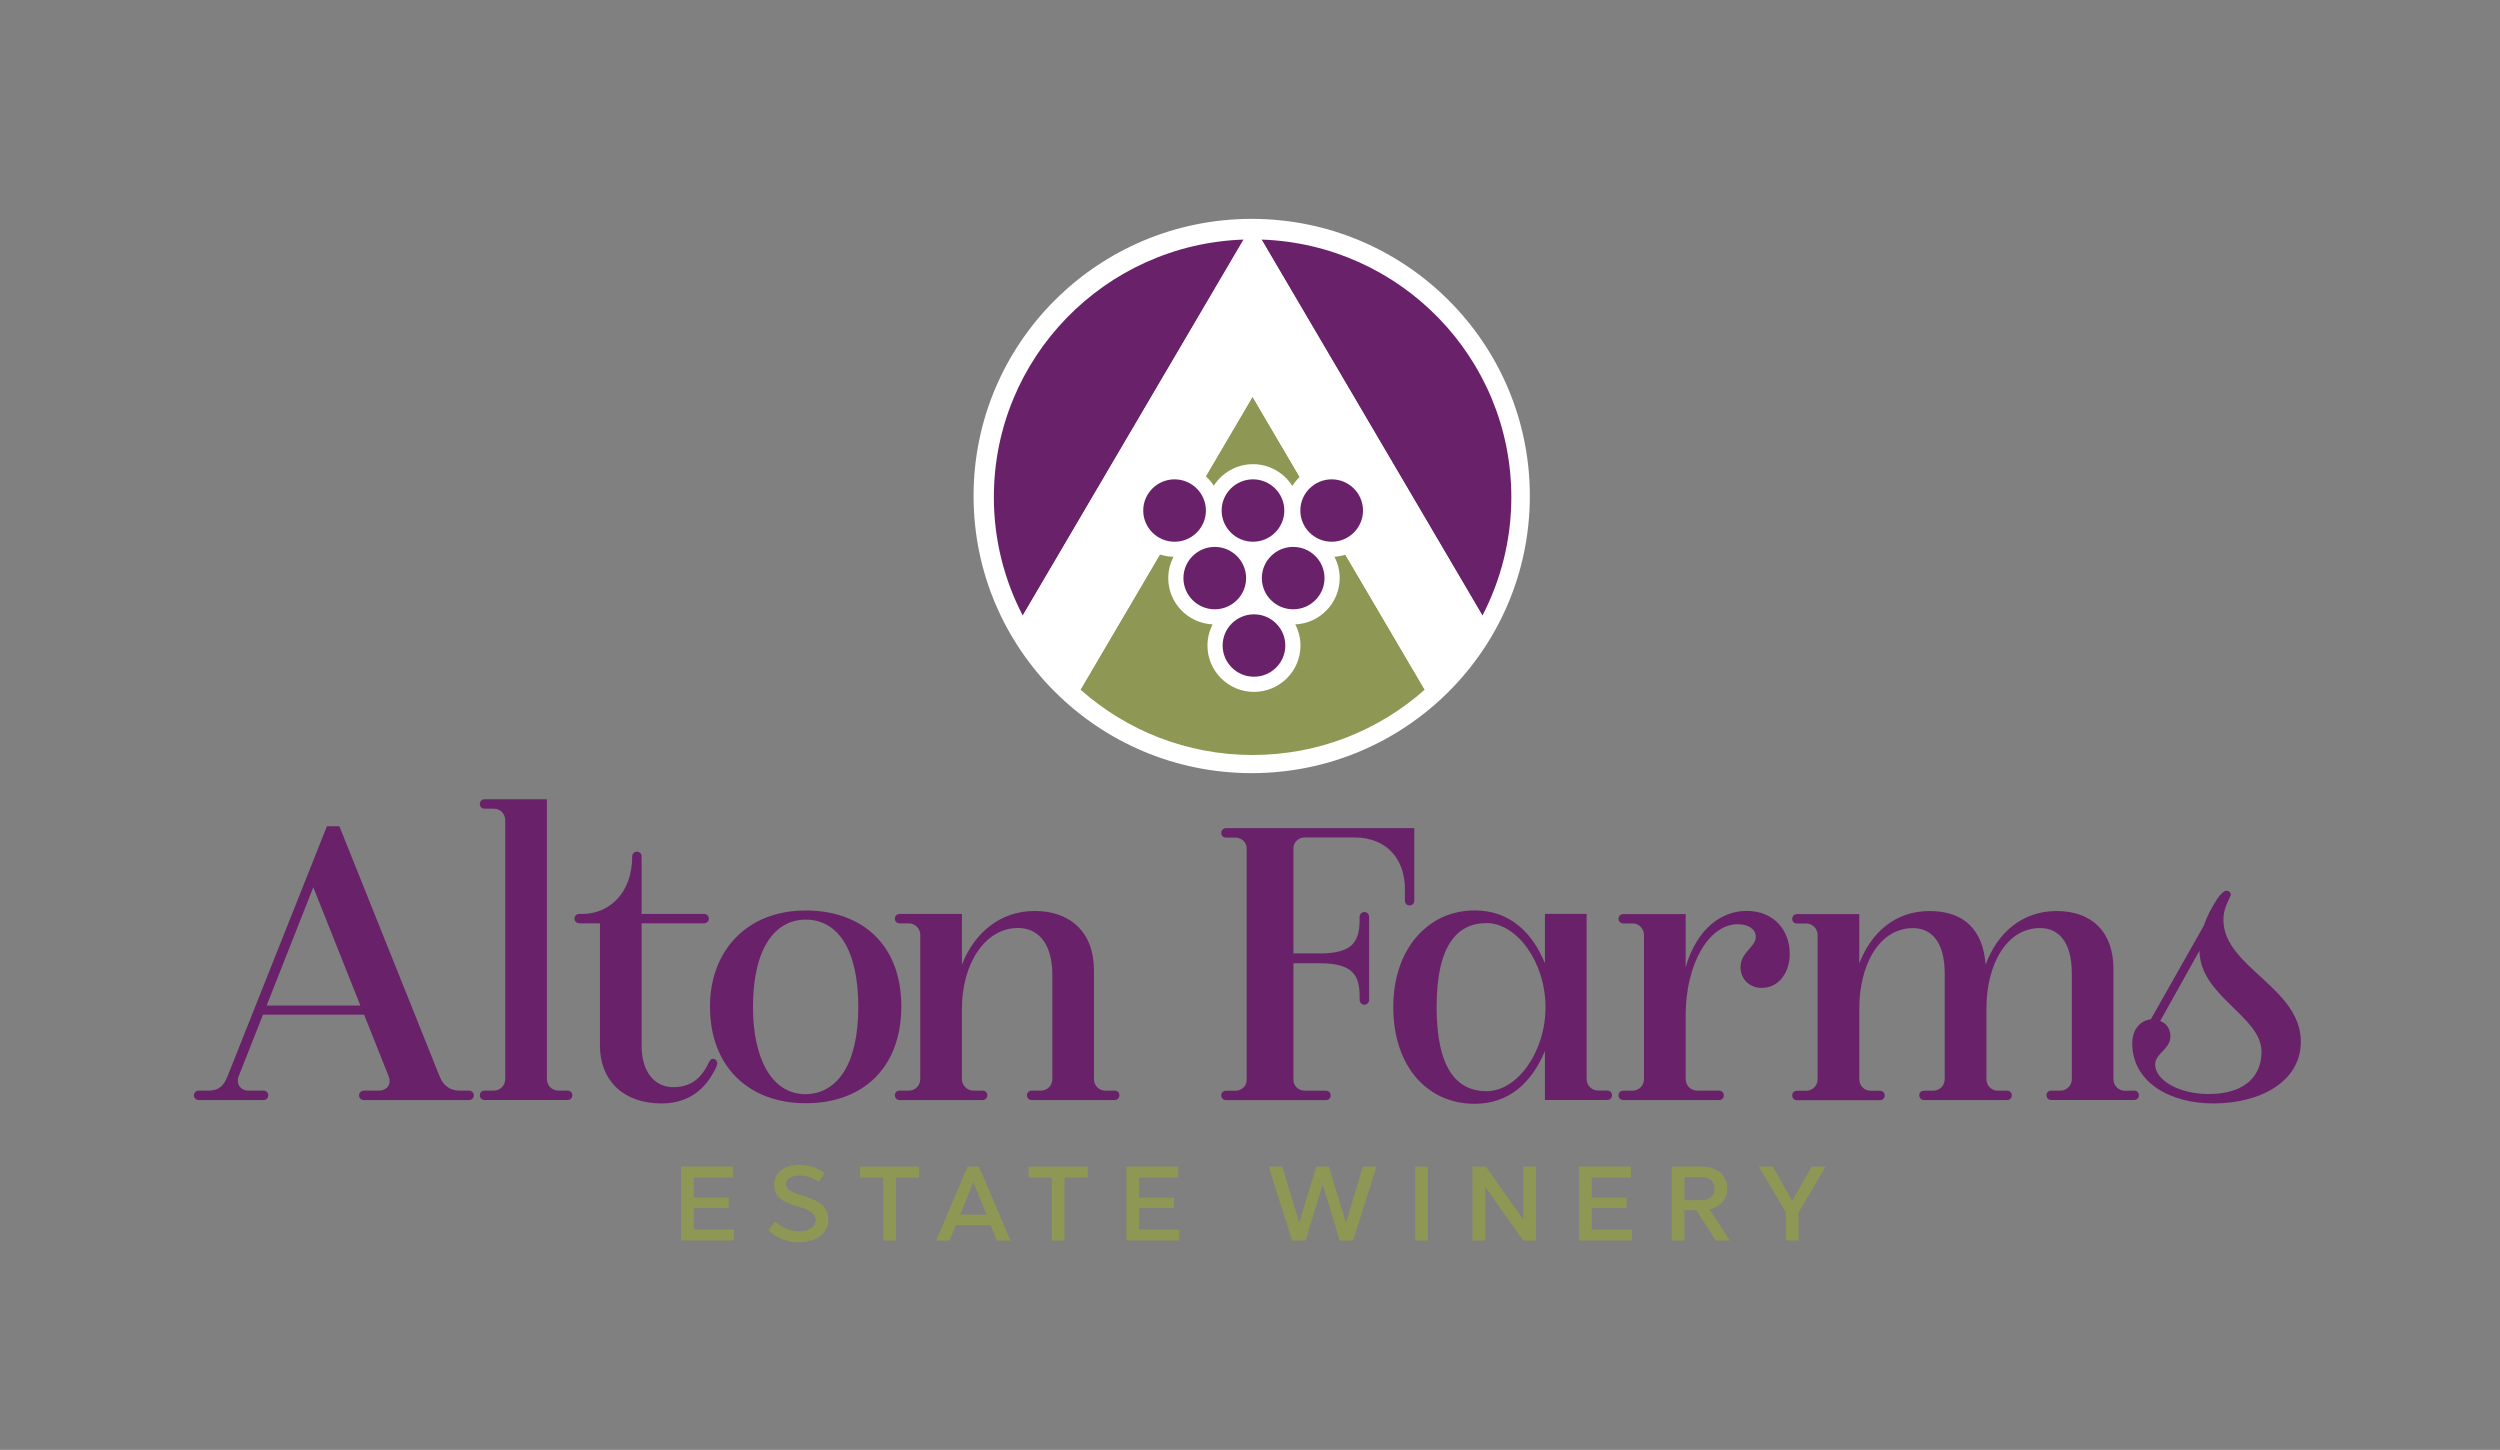 <?xml version="1.0" encoding="utf-8"?>
<!-- Generator: Adobe Illustrator 23.0.1, SVG Export Plug-In . SVG Version: 6.00 Build 0)  -->
<svg version="1.1" id="Layer_1" xmlns="http://www.w3.org/2000/svg" xmlns:xlink="http://www.w3.org/1999/xlink" x="0px" y="0px"
	 viewBox="0 0 352.62 204.5" style="enable-background:new 0 0 352.62 204.5;" xml:space="preserve">
<rect x="0" y="0" width="352.62" height="204.5" fill="#808080" stroke="none"/>
<style type="text/css">
	.st0{fill:#692269;}
	.st1{fill:#8F9754;}
	.st2{fill:#FFFFFF;}
</style>
<g>
	<path class="st0" d="M66.15,153.83c0.37,0,0.68,0.28,0.68,0.68c0,0.37-0.31,0.65-0.68,0.65H51.32c-0.37,0-0.68-0.28-0.68-0.65
		c0-0.39,0.31-0.68,0.68-0.68h2.09c1.18,0,1.85-0.89,1.4-2.04l-3.45-8.67H37.09l-3.42,8.67c-0.41,1.06,0.24,2.04,1.4,2.04h2.09
		c0.37,0,0.68,0.28,0.68,0.68c0,0.37-0.31,0.65-0.68,0.65h-9.14c-0.37,0-0.67-0.28-0.67-0.65c0-0.39,0.31-0.68,0.67-0.68h1.4
		c1.51,0,2.18-0.76,2.68-2.04l14.01-35.25h1.76l14.15,35.31c0.43,1.05,1.22,1.98,2.85,1.98H66.15L66.15,153.83z M50.83,141.83
		l-6.64-16.68l-6.58,16.68H50.83z"/>
	<path class="st0" d="M80.73,154.48c0,0.39-0.28,0.67-0.68,0.67h-11.7c-0.39,0-0.67-0.28-0.67-0.67c0-0.37,0.28-0.65,0.67-0.65h1.28
		c0.95,0,1.63-0.75,1.63-1.63v-36.51c0-0.89-0.69-1.63-1.63-1.63h-1.28c-0.39,0-0.67-0.28-0.67-0.65c0-0.39,0.28-0.68,0.67-0.68
		h8.79v39.47c0,0.89,0.69,1.63,1.63,1.63h1.28C80.44,153.83,80.73,154.11,80.73,154.48z"/>
	<path class="st0" d="M100.55,149.35c0.39,0,0.62,0.31,0.62,0.62c0,0.25-0.2,0.74-0.56,1.34c-0.99,1.79-3.02,4.33-7.31,4.33
		c-5.39,0-8.68-3.27-8.68-8.14v-17.27h-2.91c-0.39,0-0.68-0.28-0.68-0.67c0-0.37,0.28-0.65,0.68-0.65h0.42
		c3.67,0,7.04-2.81,7.04-8.11c0-0.39,0.28-0.67,0.68-0.67c0.37,0,0.65,0.28,0.65,0.67v8.11h8.8c0.39,0,0.68,0.28,0.68,0.67
		c0,0.37-0.28,0.65-0.68,0.65h-8.8v17.27c0,3.62,1.76,5.84,4.48,5.84c2.31,0,3.85-1.1,4.92-3.32
		C100.1,149.64,100.21,149.35,100.55,149.35L100.55,149.35z"/>
	<path class="st0" d="M100.14,141.97c0-7.81,5.15-13.55,13.51-13.55c7.75,0,13.48,4.65,13.48,13.55c0,8.52-5.32,13.64-13.48,13.64
		C105.65,155.61,100.14,150.49,100.14,141.97z M113.57,154.33c4.59-0.03,7.49-4.3,7.49-12.31c0-8.27-3.01-12.31-7.41-12.31
		c-4.34,0-7.44,4.04-7.44,12.31C106.2,149.31,108.85,154.3,113.57,154.33L113.57,154.33z"/>
	<path class="st0" d="M157.22,153.83c0.39,0,0.67,0.28,0.67,0.65c0,0.39-0.28,0.68-0.67,0.68h-11.7c-0.39,0-0.67-0.28-0.67-0.68
		c0-0.37,0.28-0.65,0.67-0.65h1.28c0.95,0,1.63-0.75,1.63-1.63v-14.66c0-4.93-2.38-6.65-4.83-6.65c-4.76,0-7.92,5.19-7.92,11.34
		v9.97c0,0.89,0.69,1.63,1.63,1.63h1.28c0.39,0,0.67,0.28,0.67,0.65c0,0.39-0.28,0.68-0.67,0.68h-11.7c-0.39,0-0.67-0.28-0.67-0.68
		c0-0.37,0.28-0.65,0.67-0.65h1.28c0.95,0,1.63-0.75,1.63-1.63v-20.33c0-0.89-0.69-1.63-1.63-1.63h-1.28
		c-0.39,0-0.67-0.28-0.67-0.65c0-0.39,0.28-0.68,0.67-0.68h8.79v7.15c1.71-4.41,5.34-7.57,10.25-7.57c5,0,8.37,2.96,8.37,8.35v15.37
		c0,0.89,0.69,1.63,1.63,1.63L157.22,153.83L157.22,153.83z"/>
	<path class="st0" d="M199.48,116.8v10.23c0,0.39-0.28,0.68-0.67,0.68c-0.37,0-0.65-0.28-0.65-0.68v-1.65
		c0-4.02-2.39-7.26-7.16-7.26h-6.93c-0.96,0-1.63,0.71-1.63,1.5v14.86h3.72c4.56,0,5.61-1.61,5.61-4.78v-0.39
		c0-0.37,0.31-0.67,0.67-0.67c0.37,0,0.67,0.31,0.67,0.67v11.73c0,0.37-0.31,0.68-0.67,0.68c-0.37,0-0.67-0.28-0.67-0.76v-0.42
		c0-3.01-0.99-4.67-5.61-4.67h-3.72v16.46c0,0.8,0.66,1.51,1.63,1.51h2.94c0.39,0,0.68,0.28,0.68,0.68c0,0.37-0.28,0.65-0.68,0.65
		h-14.08c-0.39,0-0.68-0.28-0.68-0.67c0-0.37,0.28-0.65,0.68-0.65h1.28c0.96,0,1.63-0.7,1.63-1.5v-32.7c0-0.8-0.66-1.51-1.63-1.51
		h-1.28c-0.39,0-0.67-0.28-0.67-0.65c0-0.39,0.28-0.68,0.67-0.68H199.48z"/>
	<path class="st0" d="M227.37,154.48c0,0.39-0.28,0.67-0.67,0.67h-8.79v-6.91c-1.89,4.57-5.17,7.45-9.91,7.45
		c-6.56,0-11.48-5.13-11.48-13.67c0-8.19,4.91-13.61,11.48-13.61c4.93,0,8.13,3.1,9.91,7.46v-6.97h5.88v23.29
		c0,0.89,0.69,1.63,1.63,1.63h1.28C227.09,153.83,227.37,154.11,227.37,154.48z M217.99,142.09c0-6.43-4.06-11.89-8.32-11.89
		c-4.14,0-7.04,3.14-7.04,11.85c0,8.72,2.89,11.86,7.04,11.86C214.04,153.91,217.99,148.33,217.99,142.09z"/>
	<path class="st0" d="M246.35,128.48c3.9,0,6.09,2.78,6.09,6.05c0,2.45-1.38,4.81-3.97,4.81c-1.68,0-2.97-1.21-2.97-2.91
		c0-2.14,2.15-2.83,2.15-4.3c0-1.02-0.98-1.77-2.53-1.77c-4.17,0-7.36,5.75-7.36,12.82v9.02c0,0.89,0.69,1.63,1.63,1.63h3.07
		c0.39,0,0.68,0.28,0.68,0.68c0,0.37-0.28,0.65-0.68,0.65h-13.49c-0.39,0-0.68-0.28-0.68-0.67c0-0.37,0.28-0.65,0.68-0.65h1.28
		c0.95,0,1.63-0.75,1.63-1.63v-20.33c0-0.89-0.68-1.63-1.63-1.63h-1.28c-0.39,0-0.68-0.28-0.68-0.65c0-0.39,0.28-0.67,0.68-0.67
		h8.79v7.49C239.37,130.86,242.93,128.48,246.35,128.48L246.35,128.48z"/>
	<path class="st0" d="M301.02,153.83c0.39,0,0.67,0.28,0.67,0.65c0,0.39-0.28,0.67-0.67,0.67h-11.7c-0.39,0-0.67-0.28-0.67-0.67
		c0-0.37,0.28-0.65,0.67-0.65h1.28c0.95,0,1.63-0.75,1.63-1.63v-14.82c0-4.77-2.04-6.48-4.48-6.48c-4.76,0-7.57,5.19-7.57,11.34
		v9.97c0,0.89,0.69,1.63,1.63,1.63h1.28c0.39,0,0.67,0.28,0.67,0.65c0,0.39-0.28,0.67-0.67,0.67h-11.7c-0.39,0-0.68-0.28-0.68-0.67
		c0-0.37,0.28-0.65,0.68-0.65h1.28c0.95,0,1.63-0.75,1.63-1.63v-14.82c0-4.77-2.04-6.48-4.48-6.48c-4.76,0-7.57,5.19-7.57,11.34
		v9.97c0,0.89,0.68,1.63,1.63,1.63h1.28c0.39,0,0.68,0.28,0.68,0.65c0,0.39-0.28,0.68-0.68,0.68h-11.7c-0.39,0-0.67-0.28-0.67-0.68
		c0-0.37,0.28-0.65,0.67-0.65h1.28c0.95,0,1.63-0.75,1.63-1.63v-20.33c0-0.89-0.69-1.63-1.63-1.63h-1.28
		c-0.39,0-0.67-0.28-0.67-0.65c0-0.39,0.28-0.68,0.67-0.68h8.79v6.96c1.64-4.33,5.06-7.39,9.9-7.39c4.92,0,7.55,2.69,7.92,7.56
		c1.62-4.42,5.09-7.56,10.01-7.56c5,0,8.02,2.96,8.02,8.19v15.53c0,0.89,0.69,1.63,1.63,1.63L301.02,153.83L301.02,153.83z"/>
	<path class="st0" d="M313.61,129.75c0,6.66,10.92,9.53,10.92,17.18c0,5.64-5.73,8.71-12.36,8.71c-6.1,0-11.42-3-11.42-8.47
		c0-2.16,1.31-3.25,2.62-3.4l7.49-13.24c0.4-1.25,1.08-2.5,1.86-3.72c0.44-0.68,0.98-1.17,1.3-1.17c0.42,0,0.68,0.31,0.62,0.65
		C314.14,127.41,313.61,128.27,313.61,129.75L313.61,129.75z M311.48,154.31c5.24,0,7.5-2.59,7.5-5.96c0-5.03-8.67-7.79-8.75-14.25
		l-5.54,9.91c0.79,0.28,1.44,1.01,1.44,2.18c0,1.8-2.15,2.39-2.15,3.95C303.98,152.42,307.47,154.31,311.48,154.31L311.48,154.31z"
		/>
</g>
<g>
	<path class="st1" d="M103.37,166.1h-5.51v2.83h4.92v1.47h-4.92v3.02h5.66v1.55h-7.45v-10.43h7.3V166.1z"/>
	<path class="st1" d="M116.31,165.45l-0.82,1.25c-0.64-0.46-1.52-0.89-2.73-0.89c-1.25,0-1.89,0.54-1.89,1.21
		c0,0.88,1.06,1.21,2.22,1.59c1.7,0.55,3.74,1.15,3.74,3.41c0,2.44-2.38,3.2-4.17,3.2c-2.22,0-3.74-1.15-4.29-1.73l0.98-1.22
		c0.63,0.64,1.77,1.4,3.34,1.4c1.03,0,2.35-0.37,2.35-1.58c0-1.12-1.16-1.5-2.5-1.92c-1.61-0.49-3.35-1.07-3.35-3.04
		c0-1.76,1.43-2.83,3.57-2.83C114.36,164.3,115.56,164.91,116.31,165.45z"/>
	<path class="st1" d="M129.65,166.1h-3.28v8.88h-1.79v-8.88h-3.28v-1.55h8.34V166.1z"/>
	<path class="st1" d="M142.53,174.98h-1.91l-0.88-2.17h-4.92l-0.88,2.17h-1.89l4.42-10.43h1.61L142.53,174.98z M135.43,171.33h3.72
		l-1.86-4.6L135.43,171.33z"/>
	<path class="st1" d="M153.43,166.1h-3.28v8.88h-1.79v-8.88h-3.28v-1.55h8.34V166.1z"/>
	<path class="st1" d="M166.18,166.1h-5.51v2.83h4.92v1.47h-4.92v3.02h5.66v1.55h-7.45v-10.43h7.3V166.1z"/>
	<path class="st1" d="M190.85,174.98h-1.89l-2.4-7.92l-2.41,7.92h-1.91l-3.29-10.43h1.92l2.38,7.94l2.4-7.94h1.79l2.41,7.94
		l2.38-7.94h1.92L190.85,174.98z"/>
	<path class="st1" d="M201.39,174.98h-1.79v-10.43h1.79V174.98z"/>
	<path class="st1" d="M216.64,174.98h-1.8l-5.35-7.6v7.6h-1.79v-10.43h1.88l5.27,7.45v-7.45h1.79V174.98z"/>
	<path class="st1" d="M230.03,166.1h-5.51v2.83h4.92v1.47h-4.92v3.02h5.66v1.55h-7.45v-10.43h7.3V166.1z"/>
	<path class="st1" d="M243.63,167.63c0,1.56-1.03,2.62-2.5,2.96l2.86,4.38h-2.01l-2.71-4.27h-1.68v4.27h-1.79v-10.43h4.32
		C242.12,164.55,243.63,165.74,243.63,167.63z M237.59,166.03v3.26h2.43c1.15,0,1.82-0.66,1.82-1.64c0-0.98-0.69-1.62-1.82-1.62
		H237.59z"/>
	<path class="st1" d="M253.68,171.01v3.96h-1.79v-3.96l-3.81-6.46h1.98l2.73,4.84l2.73-4.84h1.98L253.68,171.01z"/>
</g>
<g>
	<ellipse class="st2" cx="176.55" cy="69.96" rx="39.23" ry="39.09"/>
	<g>
		<g>
			<path class="st1" d="M189.77,78.24c-0.5,0.15-1.02,0.26-1.55,0.29c0.47,0.9,0.74,1.92,0.74,3.01c0,3.5-2.78,6.37-6.26,6.53
				c0.46,0.9,0.73,1.91,0.73,2.98c0,3.61-2.94,6.54-6.56,6.54s-6.56-2.93-6.56-6.54c0-1.07,0.27-2.09,0.73-2.98
				c-3.48-0.16-6.26-3.02-6.26-6.53c0-1.08,0.27-2.1,0.74-3c-0.67-0.02-1.31-0.13-1.92-0.33l-11.2,19.06
				c6.45,5.73,14.95,9.22,24.28,9.22s17.83-3.49,24.28-9.22L189.77,78.24z"/>
			<path class="st1" d="M171.2,68.51c1.17-1.82,3.21-3.04,5.53-3.04c2.34,0,4.39,1.23,5.55,3.07c0.29-0.47,0.65-0.89,1.04-1.27
				l-6.65-11.32l-6.6,11.23C170.51,67.57,170.89,68.01,171.2,68.51z"/>
		</g>
		<path class="st0" d="M140.18,70.13c0,6.02,1.48,11.7,4.08,16.7l31.16-53.04C155.85,34.45,140.18,50.46,140.18,70.13z"/>
		<path class="st0" d="M213.17,70.13c0-19.67-15.67-35.67-35.24-36.34l31.16,53.04C211.69,81.83,213.17,76.15,213.17,70.13z"/>
		<path class="st2" d="M209.09,86.83l-31.16-53.04c-0.42-0.01-0.83-0.03-1.26-0.03c-0.42,0-0.84,0.02-1.26,0.03l-31.16,53.04
			c2.06,3.96,4.83,7.5,8.14,10.44l24.28-41.32l24.28,41.32C204.27,94.33,207.03,90.79,209.09,86.83z"/>
	</g>
	<path class="st0" d="M165.67,67.61c-2.44,0-4.42,1.98-4.42,4.4s1.98,4.4,4.42,4.4c2.44,0,4.42-1.98,4.42-4.4
		S168.11,67.61,165.67,67.61z"/>
	<path class="st0" d="M176.73,67.61c-2.44,0-4.42,1.98-4.42,4.4s1.98,4.4,4.42,4.4s4.42-1.98,4.42-4.4S179.17,67.61,176.73,67.61z"
		/>
	<path class="st0" d="M171.34,77.14c-2.44,0-4.42,1.98-4.42,4.4s1.98,4.4,4.42,4.4c2.44,0,4.42-1.98,4.42-4.4
		S173.78,77.14,171.34,77.14z"/>
	<ellipse class="st0" cx="176.87" cy="91.05" rx="4.42" ry="4.4"/>
	<ellipse class="st0" cx="182.4" cy="81.54" rx="4.42" ry="4.4"/>
	<path class="st0" d="M187.83,67.61c-2.44,0-4.42,1.98-4.42,4.4s1.98,4.4,4.42,4.4s4.42-1.98,4.42-4.4S190.27,67.61,187.83,67.61z"
		/>
</g>
</svg>
